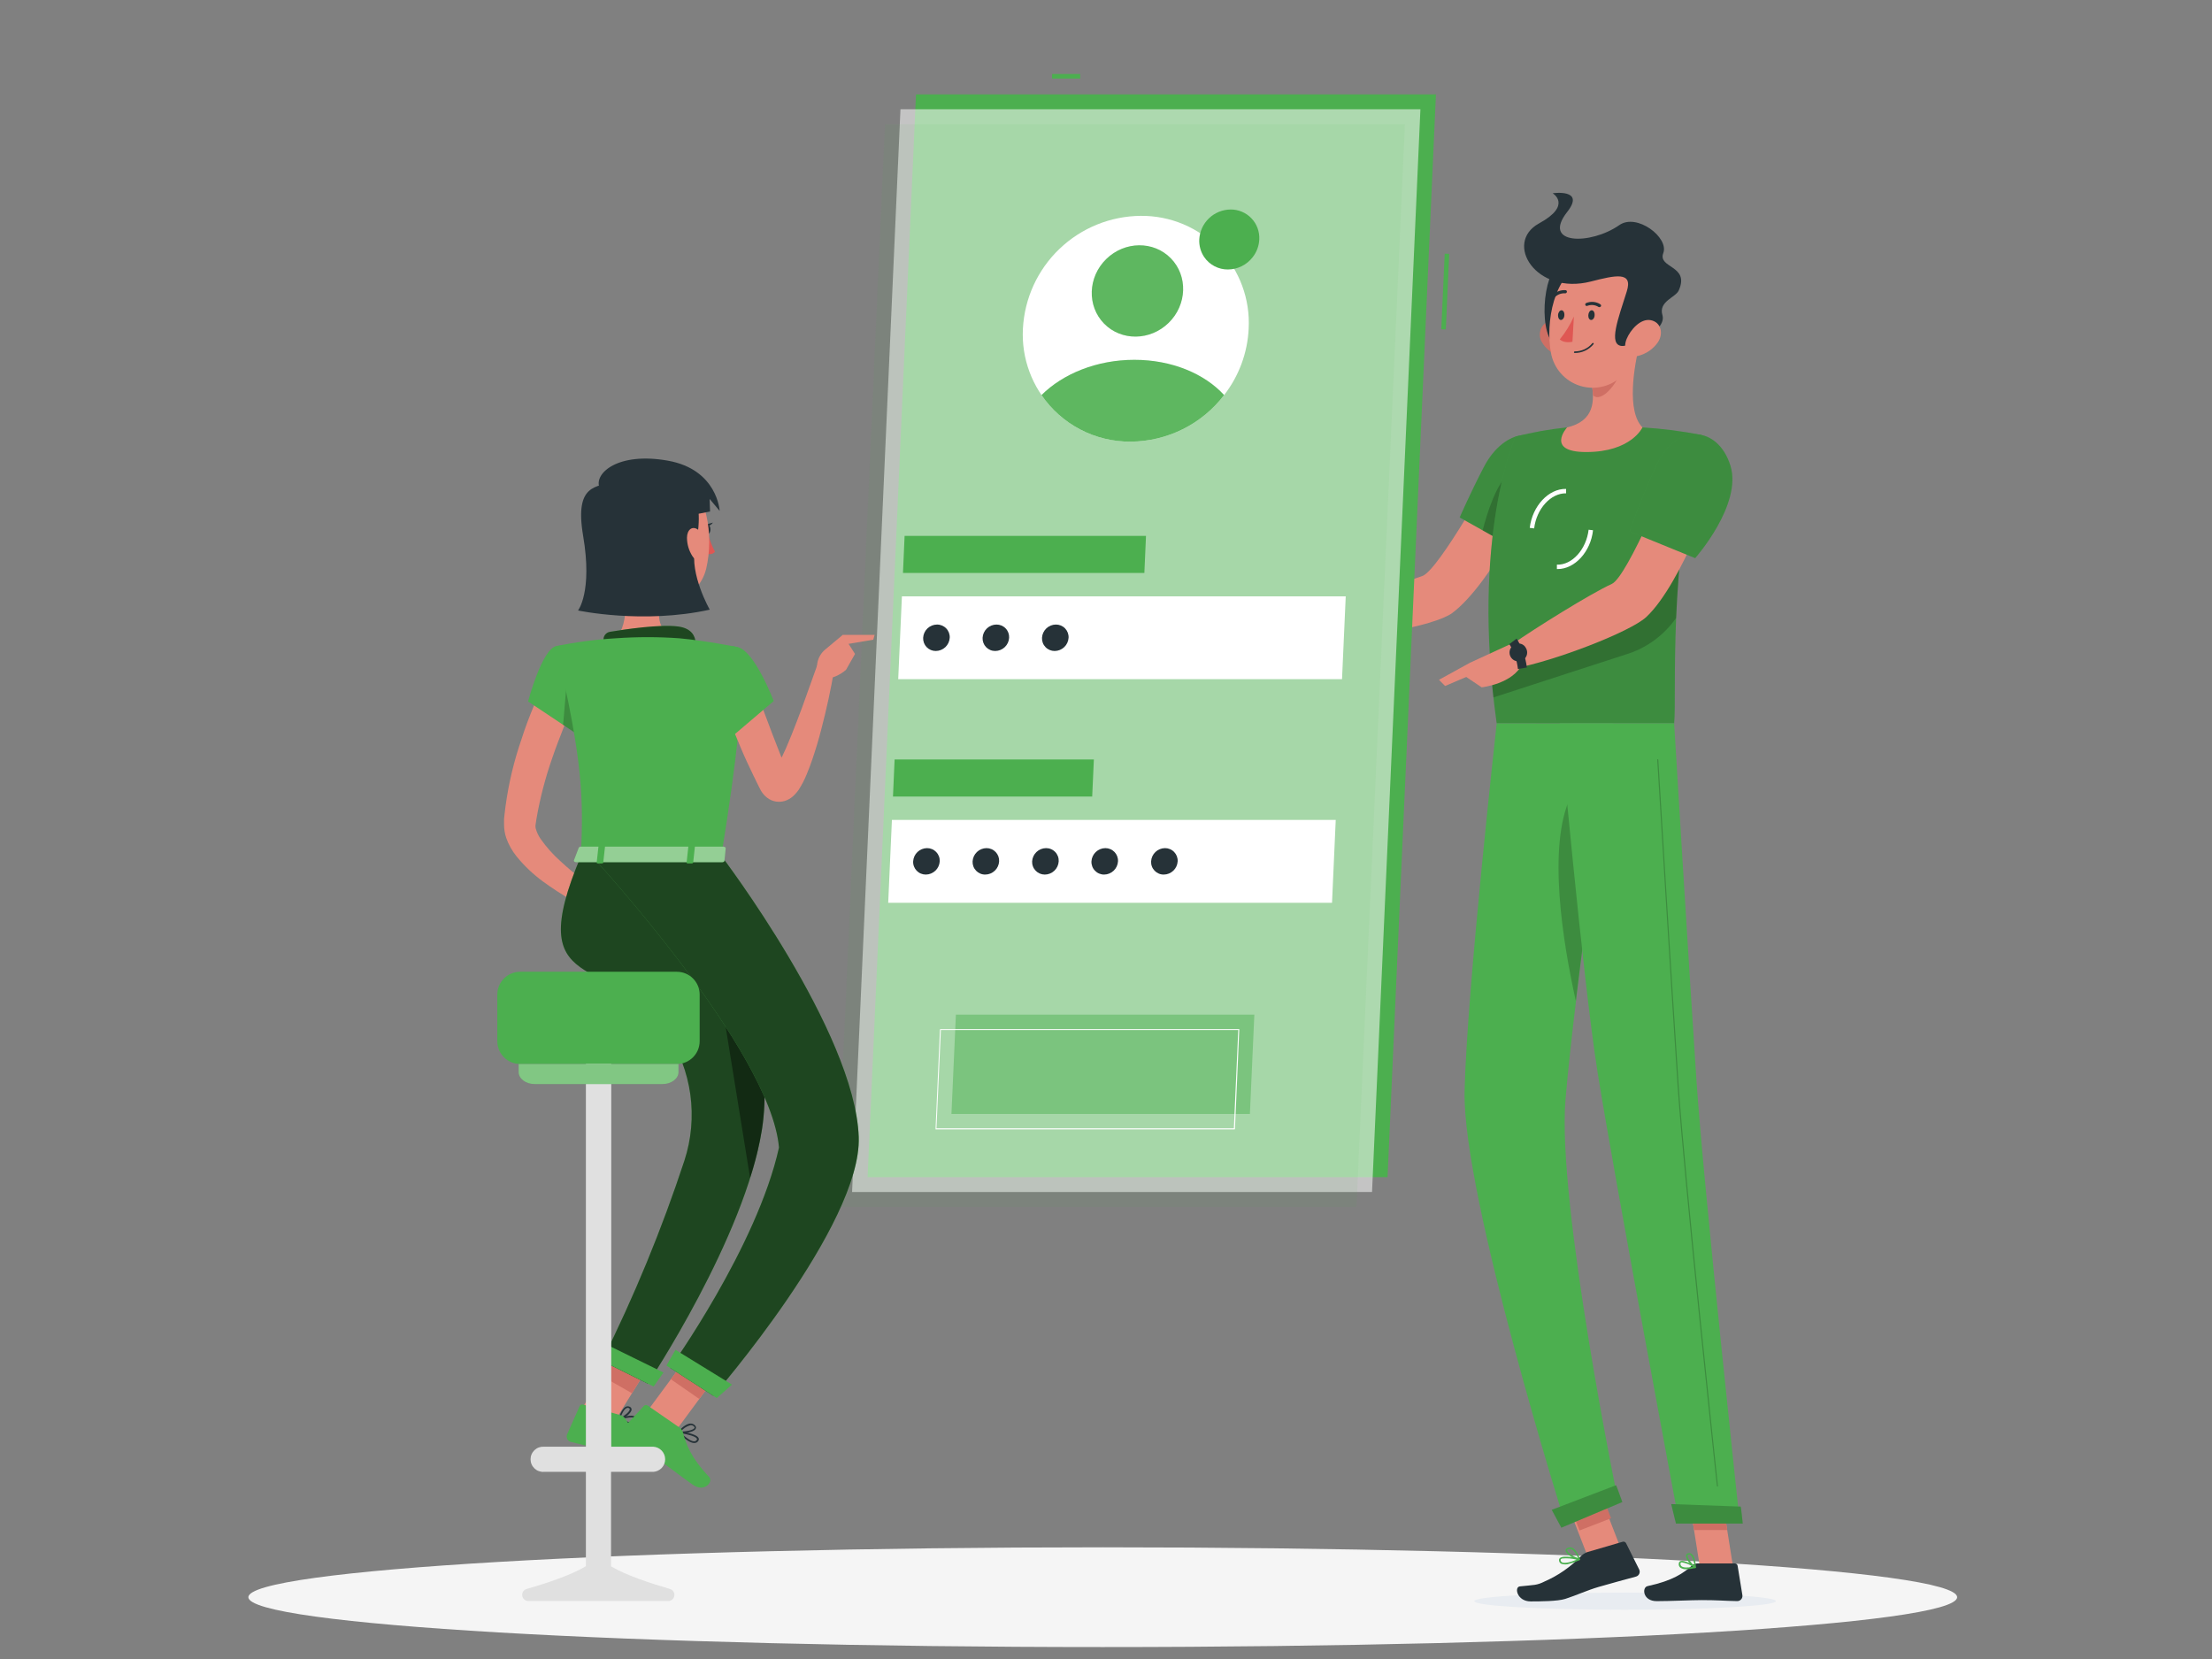 <svg width="148" height="111" viewBox="0 0 148 111" fill="none" xmlns="http://www.w3.org/2000/svg">
<rect x="0" y="0" width="148" height="111" fill="#808080" stroke="none"/>
<path d="M73.783 110.201C105.354 110.201 130.947 108.707 130.947 106.864C130.947 105.021 105.354 103.527 73.783 103.527C42.213 103.527 16.619 105.021 16.619 106.864C16.619 108.707 42.213 110.201 73.783 110.201Z" fill="#F5F5F5"/>
<path d="M103.045 32.329L100.12 31.15C100.12 31.15 96.261 38.187 95.155 38.544C93.652 39.028 90.538 40.372 88.693 40.608C88.442 40.903 88.032 41.819 88.071 42.153C90.55 42.981 95.999 41.882 97.166 41.015C99.822 39.048 103.045 32.329 103.045 32.329Z" fill="#E58A7B"/>
<path d="M103.944 30.728C104.489 32.742 101.535 36.793 101.535 36.793L97.664 34.623C97.664 34.623 98.389 32.957 99.274 31.262C100.692 28.523 103.322 28.431 103.944 30.728Z" fill="#4CAF4F"/>
<path opacity="0.2" d="M103.944 30.728C104.489 32.742 101.535 36.793 101.535 36.793L97.664 34.623C97.664 34.623 98.389 32.957 99.274 31.262C100.692 28.523 103.322 28.431 103.944 30.728Z" fill="black"/>
<path opacity="0.2" d="M99.2 35.489L100.725 36.344L100.993 31.666C100.105 32.347 99.48 34.399 99.2 35.489Z" fill="black"/>
<path d="M101.397 29.213C101.397 29.213 98.384 35.917 100.141 48.4H112.013C112.202 46.578 111.577 37.686 113.838 29.101C112.536 28.846 111.218 28.678 109.894 28.597C108.214 28.499 106.529 28.499 104.849 28.597C103.685 28.715 102.53 28.921 101.397 29.213Z" fill="#4CAF4F"/>
<path opacity="0.2" d="M101.397 29.213C101.397 29.213 98.384 35.917 100.141 48.4H112.013C112.202 46.578 111.577 37.686 113.838 29.101C112.536 28.846 111.218 28.678 109.894 28.597C108.214 28.499 106.529 28.499 104.849 28.597C103.685 28.715 102.53 28.921 101.397 29.213Z" fill="black"/>
<g style="mix-blend-mode:multiply">
<path d="M98.643 107.129C98.625 107.448 103.127 107.704 108.697 107.704C114.266 107.704 118.8 107.448 118.818 107.129C118.836 106.811 114.337 106.557 108.764 106.557C103.192 106.557 98.664 106.814 98.643 107.129Z" fill="#E8ECF1"/>
</g>
<path d="M106.568 98.763L104.462 99.578L106.276 104.264L108.382 103.449L106.568 98.763Z" fill="#E58A7B"/>
<path d="M115.958 104.862H113.738L112.924 99.723H115.145L115.958 104.862Z" fill="#E58A7B"/>
<path d="M113.585 104.606H116.079C116.122 104.606 116.164 104.621 116.197 104.649C116.23 104.677 116.252 104.716 116.259 104.759L116.58 106.731C116.587 106.781 116.583 106.831 116.569 106.879C116.554 106.927 116.53 106.971 116.497 107.009C116.464 107.046 116.423 107.076 116.377 107.096C116.332 107.117 116.282 107.127 116.232 107.126C115.363 107.112 114.944 107.059 113.847 107.059C113.172 107.059 111.784 107.129 110.846 107.129C109.908 107.129 109.847 106.21 110.233 106.124C111.966 105.75 112.639 105.24 113.216 104.744C113.318 104.655 113.449 104.606 113.585 104.606Z" fill="#263238"/>
<path d="M106.214 103.845L108.573 103.155C108.615 103.143 108.66 103.146 108.7 103.163C108.74 103.18 108.773 103.211 108.794 103.249L109.678 105.018C109.699 105.063 109.709 105.112 109.709 105.161C109.709 105.211 109.698 105.26 109.677 105.304C109.656 105.349 109.625 105.388 109.587 105.42C109.549 105.452 109.505 105.475 109.457 105.487C108.599 105.723 108.024 105.868 106.951 106.18C106.211 106.395 105.457 106.746 104.725 106.979C104.218 107.141 103.027 107.147 102.411 107.147C101.5 107.147 101.297 106.186 101.689 106.142C102.676 106.033 102.809 106.083 103.354 105.809C104.247 105.418 105.056 104.86 105.737 104.163C105.865 104.017 106.03 103.907 106.214 103.845Z" fill="#263238"/>
<path d="M89.064 40.596L86.623 39.573L85.618 42.279C86.618 42.432 87.636 42.432 88.637 42.279L89.064 40.596Z" fill="#E58A7B"/>
<path d="M84.807 39.502L84.742 41.301L85.618 42.274L86.623 39.567L84.807 39.502Z" fill="#E58A7B"/>
<path d="M106.857 99.161L104.745 99.976L105.68 102.4L107.793 101.584L106.857 99.161Z" fill="#CF6F64"/>
<path d="M115.145 99.723H112.924L113.346 102.374H115.566L115.145 99.723Z" fill="#CF6F64"/>
<path opacity="0.2" d="M99.763 45.024C99.808 45.558 99.858 46.103 99.923 46.663L108.75 43.798C110.128 43.389 111.326 42.523 112.146 41.342C112.182 40.555 112.226 39.726 112.294 38.862C112.323 38.444 112.358 38.013 112.397 37.577C112.435 37.141 112.488 36.657 112.544 36.191L99.763 45.024Z" fill="black"/>
<path d="M102.647 35.354L102.352 35.319C102.526 33.844 103.626 32.683 104.784 32.712V33.007C103.77 32.986 102.803 34.033 102.647 35.354Z" fill="white"/>
<path d="M104.218 38.075H104.168V37.78C105.182 37.819 106.135 36.76 106.291 35.442L106.586 35.478C106.429 36.919 105.365 38.075 104.218 38.075Z" fill="white"/>
<path d="M109.729 22.915C109.313 24.54 108.823 27.515 109.894 28.597C109.894 28.597 109.145 30.245 106.129 30.245C103.372 30.245 104.849 28.597 104.849 28.597C106.683 28.166 106.715 26.828 106.474 25.56L109.729 22.915Z" fill="#E58A7B"/>
<path d="M108.402 23.994L106.477 25.56C106.536 25.851 106.571 26.147 106.58 26.444C107.143 27.005 108.272 25.586 108.387 24.861C108.446 24.576 108.451 24.282 108.402 23.994Z" fill="#CF6F64"/>
<path d="M103.166 22.895C103.3 23.127 103.48 23.329 103.696 23.488C103.911 23.647 104.157 23.761 104.419 23.82C105.126 23.977 105.48 23.325 105.286 22.671C105.112 22.081 104.531 21.288 103.811 21.423C103.657 21.455 103.513 21.523 103.391 21.622C103.268 21.721 103.172 21.848 103.108 21.992C103.045 22.136 103.017 22.293 103.027 22.45C103.037 22.607 103.085 22.76 103.166 22.895Z" fill="#CF6F64"/>
<path d="M104.336 17.697C103.234 18.201 102.844 22.582 104.23 23.231C105.616 23.879 106.424 16.739 104.336 17.697Z" fill="#263238"/>
<path d="M110.065 20.471C109.799 22.671 109.77 23.965 108.591 25.091C108.225 25.465 107.763 25.73 107.257 25.858C106.75 25.986 106.218 25.971 105.719 25.816C105.22 25.66 104.773 25.37 104.429 24.977C104.084 24.583 103.856 24.103 103.767 23.587C103.41 21.612 103.903 18.348 106.108 17.473C106.571 17.268 107.081 17.192 107.584 17.251C108.087 17.309 108.565 17.502 108.969 17.808C109.372 18.114 109.687 18.522 109.879 18.99C110.072 19.459 110.136 19.97 110.065 20.471Z" fill="#E58A7B"/>
<path d="M106.441 18.835C108.075 18.419 109.275 18.136 108.844 19.495C108.275 21.311 107.591 23.069 108.508 23.148C109.068 23.198 111.545 22.149 111.229 21.084C110.955 20.159 112.114 19.905 112.32 19.436C113.084 17.738 110.899 17.962 111.288 16.93C111.677 15.898 109.519 14.236 108.34 15.064C106.421 16.403 103.127 16.382 104.858 14.18C106.099 12.608 103.885 12.93 103.885 12.93C103.885 12.93 105.224 13.723 102.971 14.949C100.589 16.258 102.774 19.775 106.441 18.835Z" fill="#263238"/>
<path d="M110.931 22.895C110.609 23.361 110.125 23.691 109.572 23.82C108.844 23.977 108.564 23.325 108.838 22.671C109.083 22.081 109.755 21.288 110.451 21.423C111.147 21.559 111.306 22.317 110.931 22.895Z" fill="#E58A7B"/>
<path d="M100.141 48.4C100.141 48.4 98.148 66.237 97.992 73.006C97.832 80.047 104.746 102.014 104.746 102.014L108.284 100.54C108.284 100.54 104.156 80.468 104.746 73.555C105.371 66.016 107.954 48.412 107.954 48.412L100.141 48.4Z" fill="#4CAF4F"/>
<path opacity="0.2" d="M105.094 53.297C103.505 56.593 104.575 63.112 105.436 66.974C105.763 64.247 106.152 61.287 106.521 58.548C106.486 54.338 106.158 51.086 105.094 53.297Z" fill="black"/>
<path d="M108.128 99.373C108.145 99.373 108.546 100.499 108.546 100.499L104.466 102.215L103.823 101.018L108.128 99.373Z" fill="#4CAF4F"/>
<path d="M104.354 48.4C104.354 48.4 105.878 65.364 106.886 71.718C107.995 78.679 112.341 101.861 112.341 101.861H116.406C116.406 101.861 113.971 79.242 113.511 72.349C113.01 64.872 112.013 48.4 112.013 48.4H104.354Z" fill="#4CAF4F"/>
<path d="M116.468 100.802C116.486 100.802 116.604 101.938 116.604 101.938H112.134L111.816 100.634L116.468 100.802Z" fill="#4CAF4F"/>
<path opacity="0.2" d="M114.912 99.458C114.902 99.458 114.893 99.455 114.886 99.449C114.879 99.443 114.875 99.435 114.873 99.426C114.85 99.219 112.653 78.788 112.241 72.597C111.792 65.88 110.89 50.983 110.881 50.832C110.881 50.828 110.882 50.823 110.883 50.818C110.885 50.813 110.887 50.809 110.891 50.805C110.894 50.802 110.898 50.799 110.902 50.797C110.907 50.795 110.912 50.794 110.917 50.794C110.926 50.794 110.936 50.798 110.943 50.804C110.95 50.811 110.954 50.82 110.955 50.829C110.955 50.98 111.866 65.866 112.314 72.594C112.727 78.785 114.923 99.202 114.944 99.423C114.945 99.428 114.945 99.433 114.943 99.437C114.942 99.442 114.94 99.447 114.937 99.451C114.934 99.454 114.93 99.458 114.926 99.46C114.921 99.462 114.917 99.464 114.912 99.464V99.458Z" fill="black"/>
<path d="M106.692 21.084C106.692 21.264 106.58 21.409 106.462 21.409C106.344 21.409 106.258 21.264 106.27 21.084C106.282 20.905 106.382 20.76 106.5 20.76C106.618 20.76 106.704 20.907 106.692 21.084Z" fill="#263238"/>
<path d="M104.669 21.084C104.669 21.264 104.554 21.409 104.439 21.409C104.324 21.409 104.236 21.264 104.245 21.084C104.254 20.905 104.36 20.76 104.478 20.76C104.596 20.76 104.681 20.907 104.669 21.084Z" fill="#263238"/>
<path d="M105.306 21.176C105.06 21.725 104.743 22.239 104.363 22.706C104.658 23.001 105.209 22.865 105.209 22.865L105.306 21.176Z" fill="#DF5753"/>
<path d="M105.359 23.617C105.352 23.617 105.346 23.616 105.339 23.613C105.333 23.61 105.327 23.606 105.323 23.601C105.318 23.596 105.314 23.59 105.312 23.584C105.31 23.578 105.309 23.571 105.309 23.564C105.31 23.55 105.316 23.536 105.327 23.526C105.337 23.516 105.351 23.511 105.365 23.511C105.591 23.512 105.814 23.463 106.018 23.367C106.222 23.272 106.402 23.131 106.544 22.957C106.555 22.948 106.568 22.943 106.581 22.943C106.595 22.943 106.608 22.948 106.618 22.957C106.628 22.966 106.633 22.98 106.633 22.993C106.633 23.007 106.628 23.02 106.618 23.03C106.465 23.216 106.273 23.365 106.055 23.466C105.837 23.568 105.6 23.619 105.359 23.617Z" fill="#263238"/>
<path d="M107.052 20.542C107.037 20.549 107.022 20.553 107.006 20.553C106.99 20.553 106.974 20.549 106.96 20.542C106.85 20.471 106.724 20.426 106.594 20.412C106.463 20.399 106.331 20.416 106.208 20.462C106.196 20.468 106.183 20.472 106.17 20.473C106.157 20.474 106.143 20.472 106.131 20.467C106.118 20.463 106.106 20.456 106.096 20.447C106.086 20.438 106.078 20.427 106.073 20.415C106.062 20.389 106.062 20.359 106.072 20.333C106.082 20.306 106.103 20.285 106.129 20.274C106.283 20.211 106.45 20.186 106.616 20.201C106.782 20.217 106.941 20.272 107.081 20.362C107.092 20.37 107.102 20.38 107.109 20.391C107.117 20.402 107.122 20.415 107.125 20.429C107.127 20.442 107.127 20.456 107.124 20.469C107.121 20.483 107.115 20.495 107.108 20.506C107.093 20.523 107.073 20.536 107.052 20.542Z" fill="#263238"/>
<path d="M103.888 19.952C103.872 19.948 103.858 19.94 103.847 19.929C103.837 19.919 103.829 19.908 103.824 19.895C103.819 19.882 103.816 19.869 103.816 19.855C103.816 19.841 103.819 19.828 103.824 19.815C103.829 19.802 103.837 19.791 103.847 19.781C103.96 19.654 104.101 19.556 104.258 19.492C104.416 19.429 104.586 19.402 104.755 19.416C104.768 19.418 104.781 19.423 104.793 19.43C104.805 19.437 104.815 19.447 104.822 19.458C104.83 19.47 104.835 19.482 104.838 19.496C104.841 19.509 104.84 19.523 104.837 19.537C104.831 19.564 104.815 19.588 104.792 19.604C104.769 19.62 104.741 19.628 104.714 19.625C104.58 19.616 104.445 19.639 104.321 19.69C104.197 19.741 104.086 19.82 103.997 19.92C103.984 19.935 103.966 19.946 103.947 19.951C103.928 19.957 103.907 19.957 103.888 19.952Z" fill="#263238"/>
<path d="M114.979 32.002L111.913 31.185C111.913 31.185 108.906 38.588 107.842 39.069C106.397 39.729 102.738 42.017 101.182 43.099C101.096 43.468 101.164 44.443 101.358 44.712C104.012 44.228 109.092 42.273 110.153 41.28C112.574 39.013 114.979 32.002 114.979 32.002Z" fill="#E58A7B"/>
<path d="M112.839 104.995C112.689 105.007 112.54 104.966 112.417 104.88C112.379 104.846 112.351 104.802 112.335 104.753C112.319 104.705 112.316 104.653 112.326 104.603C112.328 104.571 112.338 104.541 112.356 104.515C112.373 104.489 112.398 104.469 112.426 104.455C112.674 104.329 113.367 104.768 113.446 104.818C113.455 104.823 113.462 104.831 113.466 104.841C113.469 104.851 113.47 104.861 113.467 104.871C113.464 104.881 113.459 104.891 113.452 104.899C113.445 104.906 113.436 104.912 113.426 104.915C113.233 104.963 113.037 104.989 112.839 104.995ZM112.544 104.535C112.522 104.53 112.499 104.53 112.476 104.535C112.465 104.541 112.456 104.55 112.449 104.561C112.443 104.572 112.44 104.584 112.441 104.597C112.433 104.631 112.434 104.667 112.445 104.701C112.455 104.734 112.474 104.765 112.5 104.789C112.615 104.892 112.904 104.903 113.284 104.83C113.058 104.681 112.803 104.58 112.535 104.535H112.544Z" fill="#4CAF4F"/>
<path d="M113.411 104.915C113.403 104.918 113.395 104.918 113.387 104.915C113.166 104.791 112.751 104.305 112.812 104.057C112.822 104.018 112.844 103.983 112.875 103.958C112.907 103.933 112.946 103.919 112.986 103.919C113.026 103.913 113.066 103.917 113.104 103.928C113.143 103.94 113.178 103.96 113.207 103.987C113.452 104.196 113.467 104.839 113.467 104.871C113.468 104.881 113.467 104.891 113.462 104.899C113.457 104.908 113.449 104.914 113.44 104.918C113.431 104.92 113.42 104.919 113.411 104.915ZM113.016 104.016H112.995C112.927 104.016 112.919 104.054 112.916 104.069C112.88 104.214 113.143 104.582 113.361 104.756C113.36 104.507 113.283 104.264 113.14 104.06C113.105 104.03 113.061 104.015 113.016 104.016Z" fill="#4CAF4F"/>
<path d="M105.011 104.626C104.831 104.689 104.635 104.689 104.454 104.626C104.413 104.604 104.378 104.572 104.353 104.533C104.328 104.494 104.313 104.449 104.31 104.402C104.306 104.373 104.31 104.343 104.32 104.316C104.331 104.289 104.349 104.265 104.372 104.246C104.607 104.034 105.572 104.246 105.681 104.287C105.691 104.29 105.7 104.296 105.707 104.305C105.713 104.313 105.716 104.324 105.716 104.334C105.716 104.345 105.714 104.356 105.708 104.366C105.702 104.375 105.694 104.383 105.684 104.387C105.466 104.485 105.242 104.565 105.011 104.626ZM104.531 104.275C104.497 104.282 104.466 104.297 104.439 104.32C104.43 104.327 104.423 104.336 104.419 104.347C104.414 104.358 104.413 104.37 104.416 104.382C104.418 104.413 104.427 104.442 104.444 104.469C104.46 104.495 104.483 104.517 104.51 104.532C104.666 104.614 105.029 104.55 105.498 104.352C105.182 104.272 104.855 104.247 104.531 104.275Z" fill="#4CAF4F"/>
<path d="M105.675 104.387H105.651C105.356 104.334 104.767 103.995 104.749 103.742C104.749 103.683 104.775 103.6 104.917 103.553C104.965 103.536 105.016 103.529 105.066 103.532C105.117 103.535 105.166 103.548 105.212 103.571C105.53 103.727 105.698 104.293 105.707 104.32C105.709 104.329 105.709 104.338 105.706 104.347C105.704 104.355 105.699 104.363 105.692 104.37C105.688 104.377 105.682 104.383 105.675 104.387ZM104.976 103.642H104.946C104.855 103.674 104.855 103.712 104.855 103.724C104.855 103.877 105.283 104.158 105.58 104.252C105.512 104.015 105.367 103.808 105.168 103.662C105.108 103.632 105.04 103.625 104.976 103.642Z" fill="#4CAF4F"/>
<path d="M101.432 42.925L98.357 44.34L98 45.225L99.135 45.988C99.135 45.988 101.258 45.758 101.863 44.393L101.432 42.925Z" fill="#E58A7B"/>
<path d="M101.562 44.762C101.493 44.171 101.298 43.602 100.99 43.093L101.476 42.727C101.842 43.314 102.076 43.973 102.16 44.659L101.562 44.762Z" fill="#263238"/>
<path d="M102.087 43.344C102.152 43.446 102.184 43.566 102.178 43.687C102.173 43.808 102.13 43.924 102.056 44.02C101.982 44.116 101.88 44.187 101.765 44.223C101.649 44.259 101.525 44.259 101.41 44.222C101.294 44.185 101.193 44.113 101.12 44.017C101.046 43.92 101.004 43.804 101 43.683C100.995 43.562 101.028 43.442 101.094 43.34C101.16 43.238 101.255 43.159 101.367 43.114C101.493 43.05 101.64 43.038 101.774 43.081C101.909 43.124 102.021 43.218 102.087 43.344Z" fill="#263238"/>
<path d="M96.279 45.484L96.688 45.897L99.448 44.718L98.357 44.34L96.279 45.484Z" fill="#E58A7B"/>
<path opacity="0.2" d="M108.128 99.373C108.145 99.373 108.546 100.499 108.546 100.499L104.466 102.215L103.823 101.018L108.128 99.373Z" fill="black"/>
<path opacity="0.2" d="M116.468 100.802C116.486 100.802 116.604 101.938 116.604 101.938H112.134L111.816 100.634L116.468 100.802Z" fill="black"/>
<path d="M115.778 31.153C116.589 33.768 113.42 37.344 113.42 37.344L109.042 35.557C109.561 34.046 110.159 32.563 110.834 31.114C112.179 28.216 114.959 28.514 115.778 31.153Z" fill="#4CAF4F"/>
<path opacity="0.2" d="M115.778 31.153C116.589 33.768 113.42 37.344 113.42 37.344L109.042 35.557C109.561 34.046 110.159 32.563 110.834 31.114C112.179 28.216 114.959 28.514 115.778 31.153Z" fill="black"/>
<path d="M72.274 4.952H70.39V5.255H72.274V4.952Z" fill="#4CAF4F"/>
<path d="M96.661 16.971L96.433 22.03L96.737 22.044L96.965 16.984L96.661 16.971Z" fill="#4CAF4F"/>
<path d="M96.075 6.314H61.286L58.048 78.758H92.838L96.075 6.314Z" fill="#4CAF4F"/>
<path opacity="0.56" d="M95.037 7.31H60.248L57.011 79.755H91.8L95.037 7.31Z" fill="#FAFAFA"/>
<path opacity="0.07" d="M94 8.304H59.21L55.97 80.748H90.76L94 8.304Z" fill="#4CAF4F"/>
<path d="M90.04 39.9H60.345L60.098 45.443H89.792L90.04 39.9Z" fill="white"/>
<path d="M76.676 35.855H60.525L60.416 38.335H76.567L76.676 35.855Z" fill="#4CAF4F"/>
<path d="M89.371 54.86H59.676L59.428 60.402H89.123L89.371 54.86Z" fill="white"/>
<path opacity="0.47" d="M83.925 67.888H63.957L63.659 74.531H83.628L83.925 67.888Z" fill="#4CAF4F"/>
<path d="M82.59 75.562H62.621C62.613 75.565 62.603 75.565 62.595 75.562C62.592 75.554 62.592 75.544 62.595 75.536L62.89 68.89C62.89 68.886 62.891 68.881 62.892 68.877C62.894 68.873 62.897 68.869 62.9 68.866C62.903 68.863 62.907 68.861 62.912 68.86C62.916 68.858 62.92 68.858 62.925 68.858H82.894C82.897 68.856 82.901 68.855 82.905 68.855C82.909 68.855 82.913 68.856 82.917 68.858C82.919 68.862 82.92 68.866 82.92 68.87C82.92 68.874 82.919 68.878 82.917 68.882L82.628 75.542C82.625 75.549 82.619 75.554 82.612 75.558C82.605 75.562 82.598 75.563 82.59 75.562ZM62.657 75.492H82.555L82.849 68.917H62.952L62.657 75.492Z" fill="white"/>
<path d="M73.188 50.815H59.856L59.747 53.297H73.076L73.188 50.815Z" fill="#4CAF4F"/>
<path d="M83.545 21.995C83.469 23.608 82.895 25.159 81.903 26.433C81.168 27.395 80.223 28.176 79.139 28.716C78.056 29.257 76.863 29.541 75.653 29.549C74.674 29.556 73.705 29.363 72.804 28.982C71.903 28.601 71.09 28.039 70.414 27.331C69.738 26.623 69.215 25.785 68.876 24.867C68.536 23.95 68.388 22.972 68.441 21.995C68.545 19.968 69.419 18.057 70.885 16.653C72.351 15.249 74.298 14.458 76.328 14.442C77.307 14.433 78.277 14.625 79.179 15.005C80.081 15.386 80.896 15.948 81.572 16.656C82.249 17.364 82.773 18.203 83.112 19.121C83.451 20.04 83.599 21.018 83.545 21.995Z" fill="white"/>
<path d="M84.256 16.022C84.236 16.451 84.084 16.863 83.819 17.201C83.624 17.457 83.372 17.665 83.084 17.808C82.796 17.952 82.478 18.028 82.156 18.03C81.844 18.032 81.537 17.957 81.26 17.813C80.984 17.669 80.747 17.459 80.57 17.201C80.336 16.854 80.221 16.441 80.24 16.022C80.269 15.484 80.501 14.977 80.891 14.604C81.28 14.232 81.797 14.022 82.336 14.017C82.596 14.015 82.854 14.066 83.094 14.167C83.333 14.268 83.55 14.417 83.729 14.605C83.909 14.793 84.049 15.015 84.139 15.259C84.23 15.503 84.269 15.763 84.256 16.022Z" fill="#4CAF4F"/>
<path d="M63.544 42.672C63.53 42.909 63.426 43.132 63.254 43.297C63.081 43.461 62.853 43.553 62.615 43.556C62.501 43.557 62.386 43.535 62.281 43.491C62.175 43.446 62.079 43.381 61.999 43.298C61.92 43.215 61.858 43.116 61.818 43.009C61.778 42.901 61.76 42.786 61.766 42.672C61.779 42.433 61.882 42.209 62.055 42.045C62.228 41.88 62.457 41.788 62.695 41.787C62.81 41.786 62.923 41.809 63.029 41.853C63.135 41.898 63.231 41.963 63.31 42.046C63.39 42.129 63.451 42.227 63.492 42.335C63.532 42.442 63.55 42.557 63.544 42.672Z" fill="#263238"/>
<path d="M67.518 42.672C67.505 42.909 67.401 43.133 67.229 43.297C67.056 43.462 66.828 43.554 66.59 43.556C66.475 43.557 66.361 43.535 66.256 43.49C66.15 43.445 66.055 43.38 65.975 43.297C65.896 43.214 65.835 43.116 65.795 43.008C65.755 42.901 65.737 42.786 65.743 42.672C65.756 42.434 65.859 42.21 66.031 42.046C66.203 41.882 66.431 41.789 66.669 41.787C66.784 41.786 66.898 41.808 67.004 41.852C67.11 41.897 67.206 41.962 67.285 42.045C67.365 42.128 67.427 42.227 67.467 42.334C67.507 42.442 67.524 42.557 67.518 42.672Z" fill="#263238"/>
<path d="M71.496 42.672C71.482 42.909 71.379 43.133 71.206 43.297C71.034 43.462 70.805 43.554 70.567 43.556C70.452 43.557 70.338 43.534 70.233 43.49C70.127 43.445 70.031 43.38 69.952 43.297C69.872 43.214 69.81 43.116 69.77 43.008C69.73 42.901 69.712 42.786 69.718 42.672C69.731 42.434 69.835 42.21 70.007 42.046C70.18 41.881 70.408 41.789 70.646 41.787C70.761 41.786 70.875 41.808 70.981 41.852C71.087 41.897 71.183 41.962 71.263 42.045C71.342 42.128 71.404 42.227 71.444 42.334C71.484 42.442 71.502 42.557 71.496 42.672Z" fill="#263238"/>
<path d="M62.875 57.631C62.861 57.868 62.757 58.092 62.585 58.256C62.412 58.42 62.184 58.513 61.946 58.515C61.831 58.516 61.718 58.494 61.612 58.449C61.506 58.405 61.41 58.339 61.331 58.256C61.251 58.173 61.19 58.075 61.15 57.968C61.109 57.86 61.091 57.746 61.097 57.631C61.111 57.393 61.214 57.169 61.386 57.005C61.559 56.841 61.788 56.748 62.026 56.746C62.141 56.745 62.254 56.768 62.36 56.813C62.466 56.857 62.561 56.923 62.641 57.006C62.72 57.089 62.782 57.187 62.822 57.294C62.863 57.402 62.88 57.516 62.875 57.631Z" fill="#263238"/>
<path d="M66.849 57.631C66.836 57.868 66.733 58.092 66.561 58.256C66.389 58.42 66.161 58.513 65.923 58.515C65.808 58.517 65.694 58.495 65.588 58.45C65.483 58.406 65.387 58.34 65.307 58.257C65.228 58.174 65.166 58.076 65.126 57.968C65.086 57.861 65.068 57.746 65.074 57.631C65.088 57.393 65.191 57.169 65.364 57.005C65.536 56.841 65.765 56.748 66.003 56.746C66.118 56.745 66.231 56.768 66.337 56.813C66.442 56.857 66.538 56.923 66.617 57.006C66.696 57.089 66.758 57.187 66.798 57.294C66.838 57.402 66.855 57.517 66.849 57.631Z" fill="#263238"/>
<path d="M70.835 57.631C70.822 57.869 70.718 58.093 70.546 58.257C70.373 58.421 70.145 58.514 69.906 58.516C69.792 58.516 69.678 58.493 69.573 58.449C69.467 58.404 69.372 58.338 69.292 58.255C69.213 58.173 69.151 58.075 69.111 57.967C69.07 57.86 69.052 57.745 69.057 57.631C69.072 57.393 69.175 57.17 69.347 57.006C69.52 56.842 69.748 56.749 69.986 56.746C70.101 56.745 70.215 56.767 70.321 56.812C70.427 56.856 70.523 56.922 70.602 57.005C70.682 57.088 70.743 57.186 70.784 57.294C70.824 57.401 70.841 57.516 70.835 57.631Z" fill="#263238"/>
<path d="M74.803 57.631C74.789 57.868 74.686 58.092 74.513 58.256C74.341 58.42 74.113 58.513 73.875 58.515C73.76 58.516 73.647 58.493 73.541 58.448C73.435 58.404 73.34 58.338 73.261 58.255C73.181 58.173 73.119 58.075 73.079 57.967C73.039 57.86 73.02 57.745 73.026 57.631C73.04 57.393 73.144 57.17 73.316 57.006C73.488 56.842 73.716 56.749 73.954 56.746C74.069 56.745 74.183 56.768 74.289 56.813C74.394 56.857 74.49 56.923 74.57 57.006C74.649 57.089 74.711 57.187 74.751 57.294C74.791 57.402 74.809 57.516 74.803 57.631Z" fill="#263238"/>
<path d="M78.795 57.631C78.781 57.868 78.678 58.092 78.505 58.256C78.333 58.42 78.105 58.513 77.867 58.515C77.752 58.517 77.638 58.495 77.532 58.45C77.426 58.406 77.33 58.34 77.251 58.257C77.171 58.174 77.109 58.076 77.069 57.968C77.029 57.861 77.012 57.746 77.018 57.631C77.031 57.393 77.135 57.169 77.307 57.005C77.48 56.841 77.708 56.748 77.946 56.746C78.061 56.745 78.175 56.768 78.281 56.813C78.386 56.857 78.482 56.923 78.561 57.006C78.641 57.089 78.703 57.187 78.743 57.294C78.783 57.402 78.801 57.516 78.795 57.631Z" fill="#263238"/>
<path d="M78.192 21.602C79.426 20.395 79.492 18.461 78.338 17.282C77.185 16.102 75.25 16.125 74.016 17.331C72.782 18.538 72.716 20.472 73.87 21.652C75.023 22.831 76.958 22.809 78.192 21.602Z" fill="#4CAF4F"/>
<path d="M81.903 26.433C81.168 27.395 80.223 28.176 79.139 28.716C78.056 29.256 76.863 29.541 75.653 29.549C74.479 29.559 73.32 29.28 72.28 28.736C71.239 28.193 70.348 27.402 69.685 26.433C71.118 25.006 73.385 24.074 75.897 24.074C78.409 24.074 80.597 25.006 81.903 26.433Z" fill="#4CAF4F"/>
<path opacity="0.1" d="M78.192 21.602C79.426 20.395 79.492 18.461 78.338 17.282C77.185 16.102 75.25 16.125 74.016 17.331C72.782 18.538 72.716 20.472 73.87 21.652C75.023 22.831 76.958 22.809 78.192 21.602Z" fill="white"/>
<path opacity="0.1" d="M81.903 26.433C81.168 27.395 80.223 28.176 79.139 28.716C78.056 29.256 76.863 29.541 75.653 29.549C74.479 29.559 73.32 29.28 72.28 28.736C71.239 28.193 70.348 27.402 69.685 26.433C71.118 25.006 73.385 24.074 75.897 24.074C78.409 24.074 80.597 25.006 81.903 26.433Z" fill="white"/>
<path d="M38.525 46.778C38.245 47.392 37.95 48.067 37.694 48.721C37.437 49.376 37.175 50.051 36.948 50.723C36.484 52.048 36.131 53.409 35.892 54.792L35.827 55.225C35.821 55.3 35.828 55.374 35.848 55.446C35.918 55.691 36.027 55.922 36.172 56.13C36.551 56.67 36.99 57.165 37.481 57.604C37.999 58.086 38.542 58.54 39.109 58.964C39.675 59.4 40.27 59.824 40.857 60.225L40.306 61.26C38.905 60.65 37.575 59.888 36.34 58.987C35.682 58.507 35.087 57.944 34.572 57.312C34.266 56.937 34.027 56.511 33.867 56.054C33.773 55.768 33.726 55.47 33.725 55.169C33.725 55.098 33.725 54.995 33.725 54.945V54.801L33.755 54.506C33.924 52.97 34.247 51.455 34.719 49.983C34.949 49.258 35.194 48.536 35.474 47.831C35.754 47.126 36.043 46.436 36.399 45.72L38.525 46.778Z" fill="#E58A7B"/>
<path d="M40.441 60.043L42.526 58.987L41.986 61.275C41.986 61.275 40.556 61.676 39.893 60.98L40.441 60.043Z" fill="#E58A7B"/>
<path d="M44.433 59.362L43.879 61.254L41.986 61.275L42.526 58.987L44.433 59.362Z" fill="#E58A7B"/>
<path d="M47.376 35.74C47.487 36.149 47.642 36.544 47.839 36.919C47.781 36.984 47.708 37.033 47.625 37.059C47.542 37.086 47.454 37.089 47.37 37.07L47.376 35.74Z" fill="#DF5753"/>
<path d="M47.314 35.758C47.436 35.758 47.535 35.606 47.535 35.419C47.535 35.231 47.436 35.08 47.314 35.08C47.192 35.08 47.093 35.231 47.093 35.419C47.093 35.606 47.192 35.758 47.314 35.758Z" fill="#263238"/>
<path d="M47.249 35.092L47.697 34.965C47.697 34.965 47.479 35.313 47.249 35.092Z" fill="#263238"/>
<path d="M41.618 37.904C41.886 39.275 42.154 41.79 41.193 42.707C41.193 42.707 41.571 44.099 44.121 44.099C46.925 44.099 45.459 42.707 45.459 42.707C43.929 42.341 43.968 41.206 44.236 40.139L41.618 37.904Z" fill="#E58A7B"/>
<path d="M40.872 34.779C41.013 37.07 41.025 38.043 42.181 39.219C43.923 40.988 46.706 40.316 47.252 38.04C47.744 35.976 47.432 32.58 45.188 31.669C44.696 31.466 44.16 31.392 43.631 31.454C43.102 31.516 42.597 31.712 42.165 32.023C41.733 32.335 41.387 32.751 41.161 33.234C40.935 33.716 40.835 34.248 40.872 34.779Z" fill="#E58A7B"/>
<path d="M41.099 32.202C39.949 32.621 38.416 32.308 39.017 35.855C39.654 39.611 38.675 40.846 38.675 40.846C38.675 40.846 43.036 41.775 47.488 40.791C47.488 40.791 46.129 38.414 46.509 36.663C46.995 34.452 46.612 33.635 46.612 33.635C46.612 33.635 42.715 31.613 41.099 32.202Z" fill="#263238"/>
<path d="M45.964 35.973C45.965 36.409 46.09 36.835 46.323 37.203C46.636 37.68 47.004 37.497 47.096 36.99C47.178 36.545 47.116 35.758 46.718 35.451C46.32 35.145 45.969 35.445 45.964 35.973Z" fill="#E58A7B"/>
<path d="M40.099 32.589C39.769 31.66 41.344 30.23 44.675 30.82C48.007 31.409 48.151 34.184 48.151 34.184L47.479 33.382L47.508 34.225L44.086 34.882L40.099 32.589Z" fill="#263238"/>
<path d="M40.383 42.863C40.363 42.728 40.397 42.592 40.476 42.481C40.556 42.371 40.676 42.297 40.81 42.273C41.848 42.102 44.206 41.755 45.392 41.92C46.276 42.044 46.506 42.556 46.544 42.978C46.55 43.052 46.541 43.126 46.515 43.196C46.49 43.266 46.451 43.329 46.399 43.382C46.347 43.435 46.285 43.477 46.216 43.504C46.147 43.53 46.073 43.542 45.999 43.538L40.875 43.308C40.754 43.302 40.639 43.255 40.549 43.173C40.46 43.092 40.401 42.983 40.383 42.863Z" fill="#4CAF4F"/>
<path opacity="0.6" d="M40.383 42.863C40.363 42.728 40.397 42.592 40.476 42.481C40.556 42.371 40.676 42.297 40.81 42.273C41.848 42.102 44.206 41.755 45.392 41.92C46.276 42.044 46.506 42.556 46.544 42.978C46.55 43.052 46.541 43.126 46.515 43.196C46.49 43.266 46.451 43.329 46.399 43.382C46.347 43.435 46.285 43.477 46.216 43.504C46.147 43.53 46.073 43.542 45.999 43.538L40.875 43.308C40.754 43.302 40.639 43.255 40.549 43.173C40.46 43.092 40.401 42.983 40.383 42.863Z" fill="black"/>
<path d="M43.346 94.369L45.247 95.69L48.428 91.377L46.527 90.059L43.346 94.369Z" fill="#E58A7B"/>
<path d="M38.911 94.284L40.919 95.428L43.735 90.867L41.727 89.723L38.911 94.284Z" fill="#E58A7B"/>
<path d="M48.425 91.377L46.786 93.6L44.885 92.282L46.524 90.059L48.425 91.377Z" fill="#CF6F64"/>
<path d="M41.724 89.723L43.735 90.87L42.284 93.219L40.273 92.073L41.724 89.723Z" fill="#CF6F64"/>
<path d="M44.949 57.263C44.949 57.263 52.373 66.617 50.979 75.565C49.855 82.791 43.34 92.577 43.34 92.577L40.276 91.055C42.435 86.729 44.278 82.251 45.79 77.659C46.256 76.233 46.392 74.719 46.188 73.233C45.983 71.747 45.444 70.326 44.61 69.079C40.848 63.587 34.822 66.856 38.876 57.263H44.949Z" fill="#4CAF4F"/>
<path opacity="0.6" d="M44.949 57.263C44.949 57.263 52.373 66.617 50.979 75.565C49.855 82.791 43.34 92.577 43.34 92.577L40.276 91.055C42.435 86.729 44.278 82.251 45.79 77.659C46.256 76.233 46.392 74.719 46.188 73.233C45.983 71.747 45.444 70.326 44.61 69.079C40.848 63.587 34.822 66.856 38.876 57.263H44.949Z" fill="black"/>
<path opacity="0.4" d="M48.59 63.271L47.511 62.198C47.511 62.283 49.602 75.188 50.188 78.814C50.535 77.755 50.8 76.671 50.981 75.571C51.671 71.181 50.23 66.697 48.59 63.271Z" fill="black"/>
<path d="M48.263 57.263C48.263 57.263 57.202 69.02 57.456 76.069C57.665 81.966 47.727 93.39 47.727 93.39L44.837 91.521C44.837 91.521 50.654 83.408 52.12 76.78C51.553 70.211 39.584 57.263 39.584 57.263H48.263Z" fill="#4CAF4F"/>
<path opacity="0.6" d="M48.263 57.263C48.263 57.263 57.202 69.02 57.456 76.069C57.665 81.966 47.727 93.39 47.727 93.39L44.837 91.521C44.837 91.521 50.654 83.408 52.12 76.78C51.553 70.211 39.584 57.263 39.584 57.263H48.263Z" fill="black"/>
<path d="M37.204 43.232C36.249 43.459 35.332 46.932 35.332 46.932L39.068 49.426C39.068 49.426 40.312 46.678 39.875 45.475C39.424 44.222 38.404 42.946 37.204 43.232Z" fill="#4CAF4F"/>
<path opacity="0.2" d="M37.935 45.469L37.676 48.497L39.065 49.429C39.448 48.566 39.732 47.662 39.911 46.734L37.935 45.469Z" fill="black"/>
<path d="M49.369 43.3C49.369 43.3 50.471 43.686 48.263 57.26H38.87C39.029 53.427 39.032 51.068 37.204 43.232C38.52 42.961 39.853 42.785 41.193 42.707C42.614 42.605 44.039 42.605 45.459 42.707C47.293 42.875 49.369 43.3 49.369 43.3Z" fill="#4CAF4F"/>
<path d="M50.324 45.469C50.536 46.059 50.76 46.693 50.996 47.303C51.232 47.913 51.456 48.541 51.695 49.161L52.417 51.012L52.6 51.475L52.694 51.705L52.739 51.82C52.739 51.841 52.739 51.841 52.739 51.838C52.685 51.762 52.614 51.699 52.532 51.655C52.416 51.586 52.284 51.547 52.149 51.54C52.037 51.536 51.925 51.557 51.822 51.602C51.686 51.664 51.686 51.69 51.689 51.687C51.714 51.668 51.735 51.645 51.754 51.62C51.917 51.405 52.058 51.175 52.175 50.932C52.314 50.661 52.447 50.372 52.579 50.081C52.839 49.491 53.078 48.88 53.316 48.264C53.555 47.648 53.782 47.026 54.003 46.398L54.676 44.517L55.811 44.812C55.587 46.156 55.298 47.465 54.95 48.798C54.782 49.461 54.584 50.119 54.36 50.782C54.248 51.115 54.124 51.446 53.983 51.785C53.835 52.153 53.654 52.506 53.44 52.84C53.362 52.953 53.275 53.059 53.181 53.158C53.03 53.321 52.848 53.451 52.644 53.539C52.464 53.616 52.269 53.653 52.072 53.645C51.853 53.637 51.639 53.573 51.45 53.459C51.228 53.321 51.044 53.129 50.914 52.902C50.869 52.825 50.831 52.749 50.805 52.693L50.749 52.581L50.636 52.351L50.413 51.894C50.118 51.28 49.823 50.661 49.566 50.039C49.31 49.417 49.039 48.786 48.785 48.152C48.532 47.518 48.304 46.885 48.089 46.2L50.324 45.469Z" fill="#E58A7B"/>
<path d="M49.369 43.3C50.498 43.568 51.769 46.905 51.769 46.905L48.411 49.762C48.411 49.762 46.238 46.124 46.677 44.924C47.134 43.674 47.895 42.949 49.369 43.3Z" fill="#4CAF4F"/>
<path d="M55.209 43.462L56.389 42.477L57.208 43.754L56.604 44.818C56.604 44.818 55.643 45.702 54.794 45.251C54.659 44.948 54.627 44.61 54.702 44.287C54.777 43.964 54.955 43.674 55.209 43.462Z" fill="#E58A7B"/>
<path d="M58.517 42.48L58.429 42.801L56.563 43.114L56.38 42.477L58.517 42.48Z" fill="#E58A7B"/>
<path d="M47.957 93.541L44.59 91.365L45.194 90.315L48.977 92.642L47.957 93.541Z" fill="#4CAF4F"/>
<path d="M42.237 95.274C41.942 95.238 41.658 95.138 41.406 94.98C41.395 94.976 41.386 94.969 41.38 94.96C41.373 94.951 41.37 94.941 41.37 94.93C41.37 94.918 41.373 94.908 41.38 94.899C41.386 94.89 41.395 94.883 41.406 94.879C41.497 94.85 42.29 94.605 42.52 94.794C42.546 94.815 42.566 94.843 42.577 94.875C42.588 94.907 42.591 94.941 42.585 94.974C42.581 95.027 42.563 95.078 42.534 95.122C42.504 95.167 42.464 95.203 42.417 95.227C42.362 95.257 42.3 95.274 42.237 95.274ZM41.574 94.95C41.942 95.139 42.237 95.207 42.379 95.136C42.409 95.119 42.435 95.094 42.454 95.064C42.472 95.034 42.483 95 42.485 94.965C42.485 94.918 42.485 94.897 42.458 94.885C42.334 94.785 41.892 94.862 41.568 94.95H41.574Z" fill="#263238"/>
<path d="M41.426 95C41.411 95 41.396 94.994 41.385 94.983C41.38 94.974 41.378 94.965 41.378 94.956C41.378 94.947 41.38 94.938 41.385 94.929C41.385 94.903 41.577 94.263 41.877 94.119C41.916 94.101 41.957 94.092 42 94.092C42.042 94.092 42.084 94.101 42.122 94.119C42.163 94.132 42.199 94.158 42.224 94.194C42.248 94.23 42.26 94.273 42.258 94.316C42.237 94.582 41.697 94.947 41.45 95.009L41.426 95ZM41.998 94.195C41.969 94.196 41.941 94.203 41.916 94.216C41.733 94.304 41.583 94.649 41.509 94.859C41.768 94.749 42.125 94.461 42.137 94.299C42.137 94.272 42.137 94.24 42.069 94.21C42.047 94.198 42.023 94.19 41.998 94.186V94.195Z" fill="#263238"/>
<path d="M46.444 96.548C46.111 96.548 45.648 96.121 45.395 95.858C45.388 95.849 45.385 95.838 45.385 95.827C45.385 95.816 45.388 95.805 45.395 95.796C45.4 95.787 45.409 95.779 45.419 95.774C45.428 95.769 45.439 95.766 45.451 95.767C45.569 95.767 46.592 95.92 46.736 96.209C46.751 96.235 46.759 96.264 46.759 96.294C46.759 96.325 46.751 96.354 46.736 96.38C46.714 96.425 46.682 96.464 46.641 96.493C46.6 96.522 46.553 96.54 46.503 96.545L46.444 96.548ZM45.589 95.9C45.961 96.259 46.288 96.46 46.474 96.436C46.506 96.432 46.537 96.42 46.564 96.401C46.591 96.382 46.612 96.356 46.627 96.327C46.633 96.317 46.637 96.305 46.637 96.293C46.637 96.281 46.633 96.269 46.627 96.259C46.55 96.1 46.005 95.964 45.589 95.9Z" fill="#263238"/>
<path d="M45.622 95.885C45.555 95.886 45.489 95.882 45.424 95.87C45.415 95.868 45.406 95.865 45.399 95.859C45.392 95.853 45.386 95.846 45.383 95.838C45.378 95.829 45.376 95.819 45.376 95.809C45.376 95.8 45.378 95.79 45.383 95.781C45.401 95.761 45.798 95.28 46.176 95.248C46.283 95.24 46.389 95.273 46.471 95.342C46.586 95.442 46.58 95.531 46.55 95.587C46.477 95.787 45.967 95.885 45.622 95.885ZM45.545 95.776C45.875 95.793 46.403 95.684 46.471 95.54C46.471 95.54 46.494 95.493 46.418 95.428C46.387 95.401 46.352 95.381 46.313 95.369C46.274 95.357 46.234 95.353 46.194 95.357C45.939 95.428 45.713 95.575 45.545 95.778V95.776Z" fill="#263238"/>
<path d="M41.506 94.682L39.006 93.974C38.963 93.961 38.916 93.964 38.875 93.984C38.835 94.002 38.802 94.036 38.785 94.077L37.941 95.973C37.922 96.022 37.912 96.074 37.914 96.126C37.916 96.179 37.929 96.23 37.952 96.277C37.975 96.324 38.008 96.366 38.048 96.399C38.089 96.433 38.136 96.457 38.186 96.471C39.071 96.701 39.495 96.766 40.595 97.082C41.273 97.27 42.24 97.621 43.175 97.886C44.109 98.152 44.422 97.241 44.059 97.046C42.42 96.18 42.29 95.572 41.842 94.924C41.762 94.806 41.643 94.721 41.506 94.682Z" fill="#4CAF4F"/>
<path d="M45.462 95.513L43.328 94.039C43.292 94.013 43.247 94.001 43.203 94.005C43.158 94.009 43.117 94.03 43.086 94.063L41.671 95.584C41.636 95.623 41.611 95.669 41.595 95.719C41.58 95.769 41.576 95.822 41.583 95.874C41.589 95.926 41.607 95.976 41.634 96.02C41.662 96.065 41.698 96.103 41.742 96.132C42.493 96.636 42.883 96.84 43.823 97.492C44.413 97.892 45.554 98.783 46.35 99.337C47.146 99.891 47.738 99.131 47.455 98.83C46.188 97.477 45.91 96.628 45.701 95.858C45.665 95.719 45.58 95.596 45.462 95.513Z" fill="#4CAF4F"/>
<path d="M43.732 92.771L39.884 90.858L40.282 89.814L44.392 91.831L43.732 92.771Z" fill="#4CAF4F"/>
<path d="M38.728 56.708L38.404 57.557C38.372 57.622 38.449 57.69 38.557 57.69H48.31C48.396 57.69 48.467 57.649 48.472 57.596L48.555 56.752C48.555 56.696 48.487 56.646 48.396 56.646H38.882C38.853 56.644 38.824 56.648 38.798 56.659C38.771 56.669 38.747 56.686 38.728 56.708Z" fill="#4CAF4F"/>
<path opacity="0.4" d="M38.728 56.708L38.404 57.557C38.372 57.622 38.449 57.69 38.557 57.69H48.31C48.396 57.69 48.467 57.649 48.472 57.596L48.555 56.752C48.555 56.696 48.487 56.646 48.396 56.646H38.882C38.853 56.644 38.824 56.648 38.798 56.659C38.771 56.669 38.747 56.686 38.728 56.708Z" fill="white"/>
<path d="M40.265 57.773H40.008C39.958 57.773 39.92 57.746 39.923 57.714L40.044 56.62C40.044 56.59 40.091 56.564 40.141 56.564H40.397C40.447 56.564 40.486 56.59 40.483 56.62L40.362 57.714C40.359 57.746 40.315 57.773 40.265 57.773Z" fill="#4CAF4F"/>
<path d="M46.279 57.773H46.026C45.975 57.773 45.937 57.746 45.94 57.714L46.058 56.62C46.058 56.59 46.108 56.564 46.158 56.564H46.412C46.462 56.564 46.503 56.59 46.497 56.62L46.379 57.714C46.364 57.746 46.332 57.773 46.279 57.773Z" fill="#4CAF4F"/>
<g style="mix-blend-mode:multiply">
<path d="M40.041 107.701C44.403 107.701 47.939 107.445 47.939 107.129C47.939 106.813 44.403 106.557 40.041 106.557C35.678 106.557 32.142 106.813 32.142 107.129C32.142 107.445 35.678 107.701 40.041 107.701Z" fill="#F5F5F5"/>
</g>
<path d="M44.852 106.322C43.455 105.915 41.904 105.393 40.966 104.847C40.94 104.83 40.91 104.821 40.884 104.806V98.479H43.711C43.926 98.466 44.127 98.372 44.275 98.216C44.422 98.059 44.505 97.852 44.505 97.637C44.505 97.422 44.422 97.216 44.275 97.059C44.127 96.903 43.926 96.808 43.711 96.796H40.898V67.956H39.2V96.796H36.391C36.276 96.789 36.161 96.806 36.053 96.845C35.945 96.884 35.846 96.945 35.762 97.024C35.679 97.103 35.612 97.198 35.567 97.303C35.521 97.409 35.498 97.522 35.498 97.637C35.498 97.752 35.521 97.866 35.567 97.972C35.612 98.077 35.679 98.172 35.762 98.251C35.846 98.33 35.945 98.391 36.053 98.43C36.161 98.469 36.276 98.486 36.391 98.479H39.2V104.797C39.174 104.797 39.147 104.821 39.121 104.839C38.168 105.393 36.629 105.915 35.232 106.313C35.138 106.341 35.056 106.403 35.003 106.486C34.95 106.569 34.929 106.668 34.943 106.766C34.957 106.864 35.005 106.953 35.079 107.018C35.153 107.083 35.248 107.119 35.347 107.121H44.737C44.831 107.114 44.92 107.076 44.99 107.011C45.059 106.947 45.104 106.861 45.118 106.768C45.131 106.674 45.112 106.579 45.064 106.498C45.015 106.416 44.941 106.354 44.852 106.322Z" fill="#E0E0E0"/>
<path d="M45.285 65.019H34.801C33.958 65.019 33.274 65.703 33.274 66.546V69.663C33.274 70.506 33.958 71.19 34.801 71.19H45.285C46.129 71.19 46.813 70.506 46.813 69.663V66.546C46.813 65.703 46.129 65.019 45.285 65.019Z" fill="#4CAF4F"/>
<path d="M34.704 71.193V71.73C34.704 72.172 35.185 72.531 35.774 72.531H44.324C44.914 72.531 45.395 72.172 45.395 71.73V71.193H34.704Z" fill="#4CAF4F"/>
<path opacity="0.3" d="M34.704 71.193V71.73C34.704 72.172 35.185 72.531 35.774 72.531H44.324C44.914 72.531 45.395 72.172 45.395 71.73V71.193H34.704Z" fill="white"/>
</svg>
